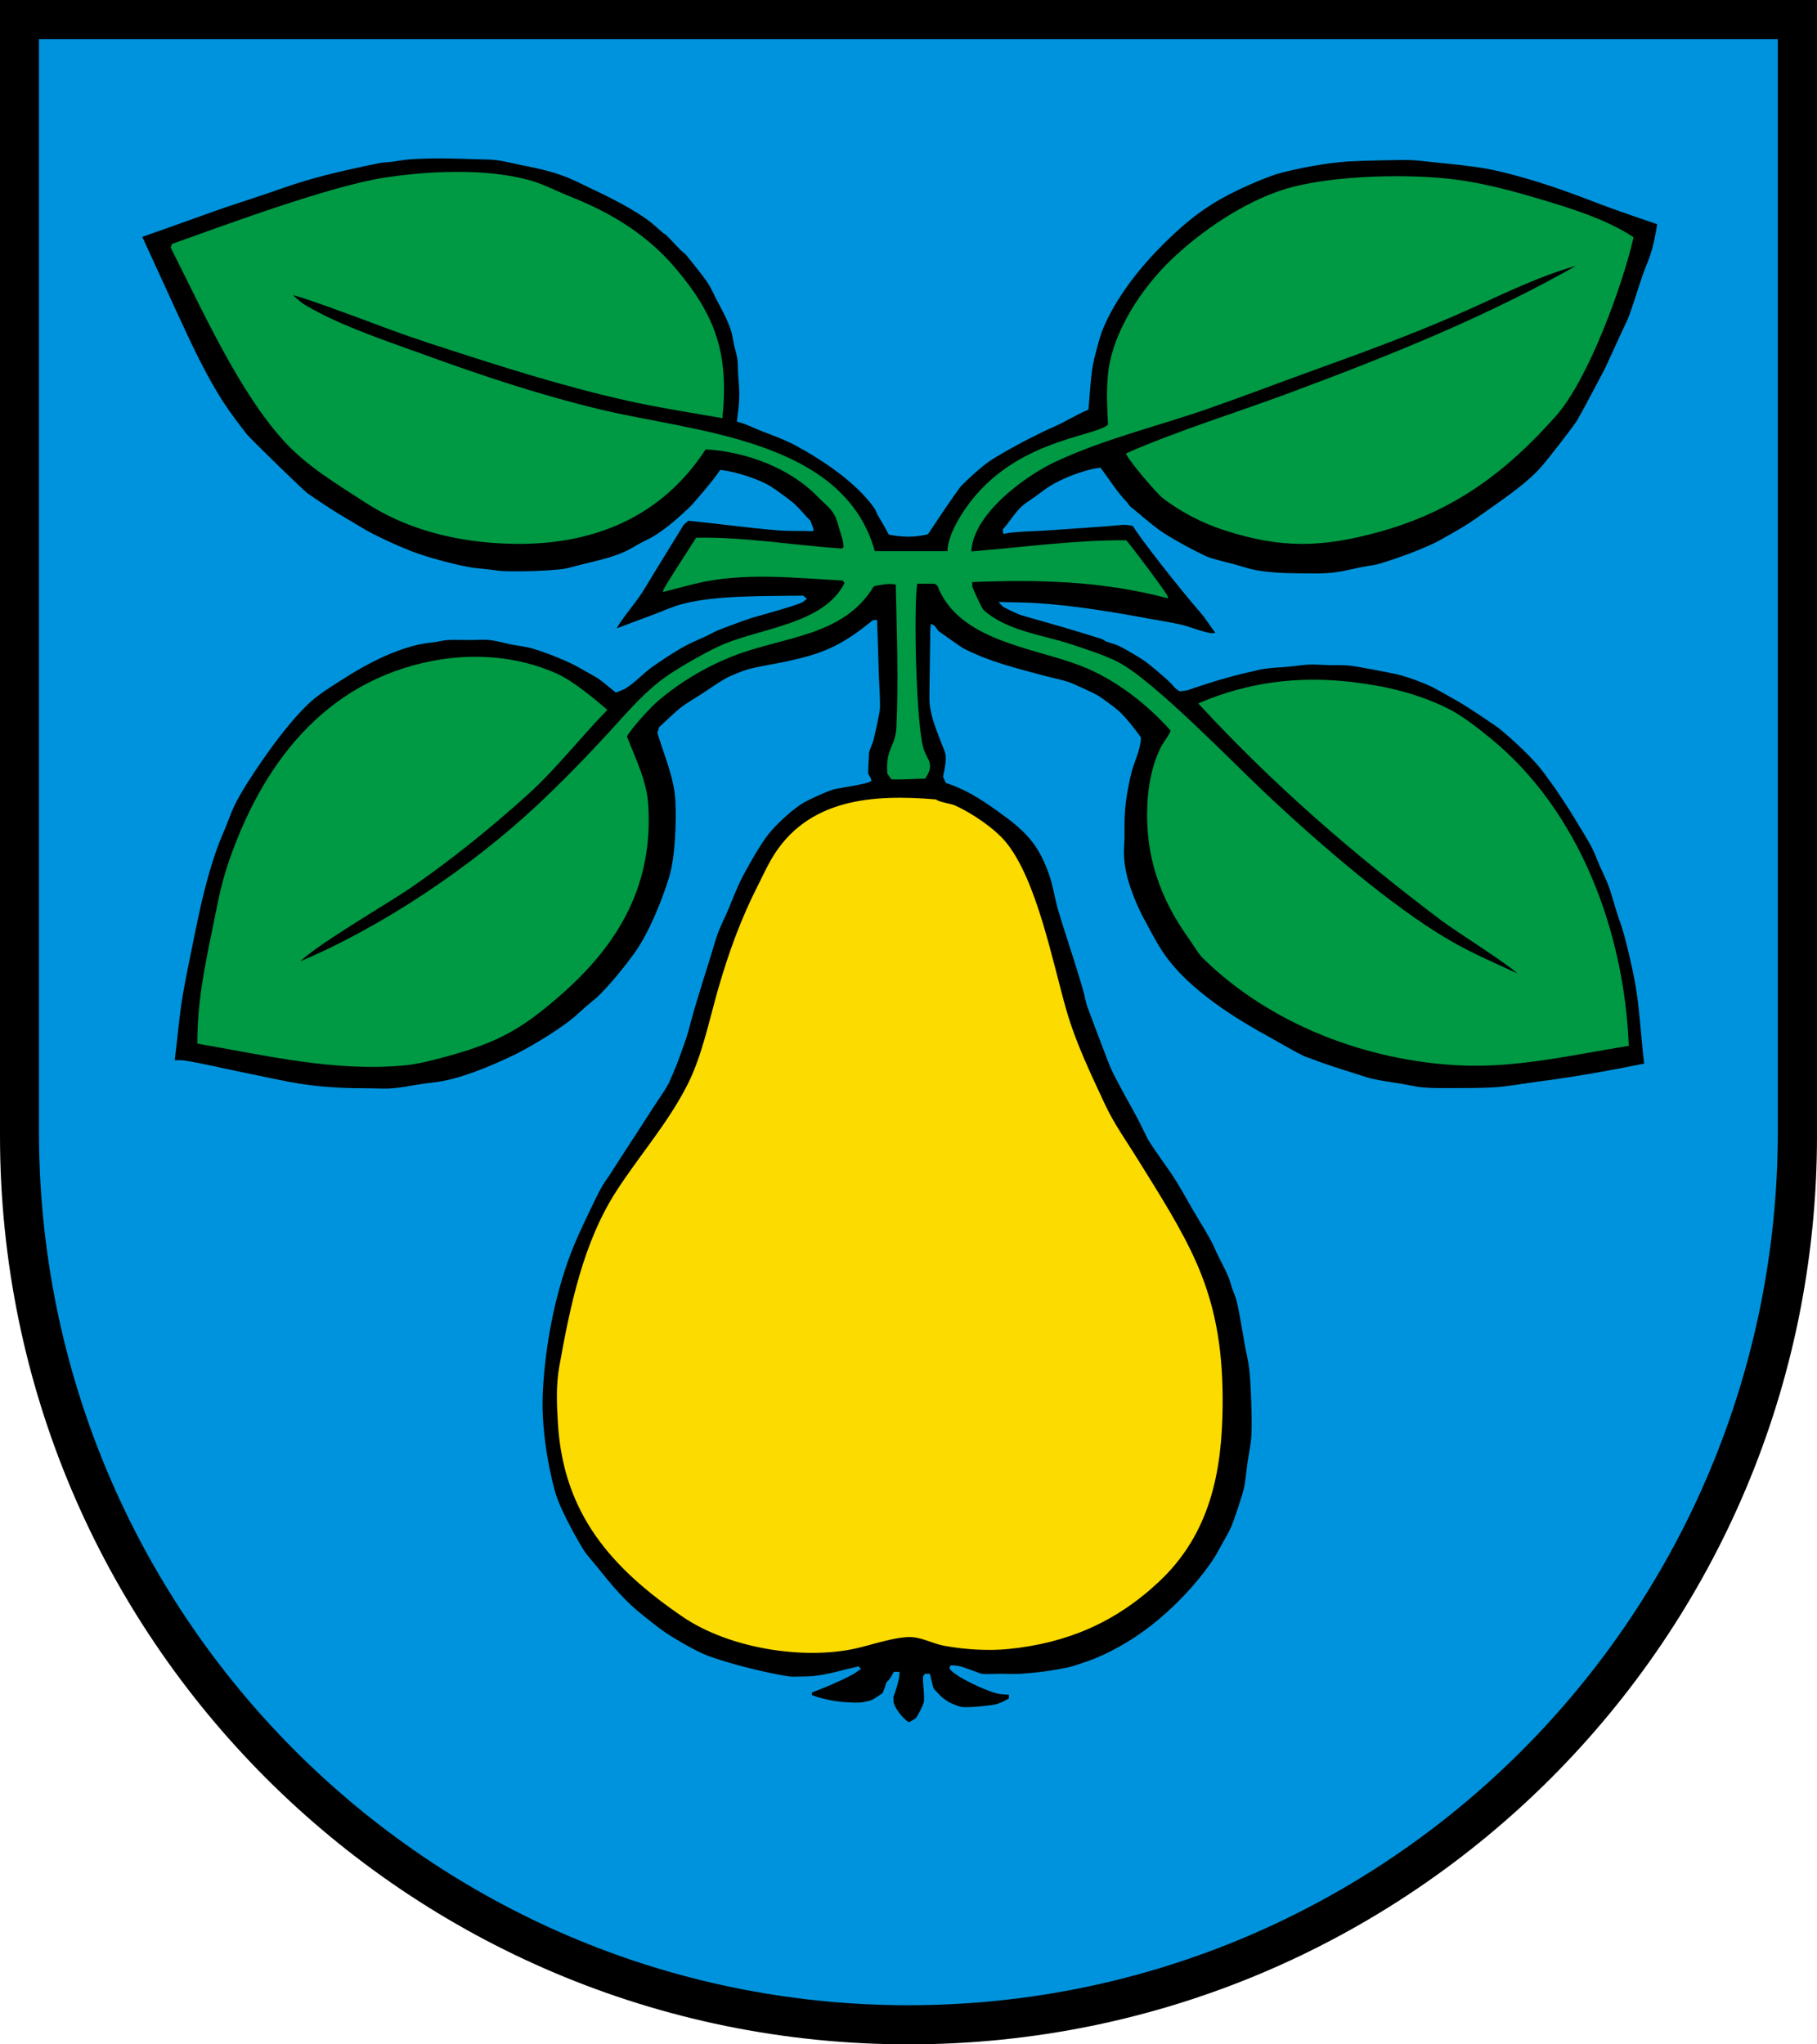 <?xml version="1.0" encoding="iso-8859-1"?>
<!-- Generator: Adobe Illustrator 10.0, SVG Export Plug-In . SVG Version: 3.0.0 Build 77)  -->
<!DOCTYPE svg PUBLIC "-//W3C//DTD SVG 1.0//EN"    "http://www.w3.org/TR/2001/REC-SVG-20010904/DTD/svg10.dtd">
<svg  xmlns="http://www.w3.org/2000/svg" xmlns:xlink="http://www.w3.org/1999/xlink" xmlns:a="http://ns.adobe.com/AdobeSVGViewerExtensions/3.0/"
	 width="283.465" height="318.897" viewBox="0 0 283.465 318.897"
	 style="overflow:visible;enable-background:new 0 0 283.465 318.897" xml:space="preserve">
	<g id="CMYK_Wappen">
		<path style="fill-rule:evenodd;clip-rule:evenodd;" d="M0,0h283.465v177.165c0,78.278-63.455,141.732-141.732,141.732
			S0,255.443,0,177.165V0z"/>
		
			<path style="fill-rule:evenodd;clip-rule:evenodd;fill:#0093DD;stroke:#0093DD;stroke-width:0.283;stroke-miterlimit:3.864;" d="
			M6.219,6.26h270.99v170.218c0,75.208-60.662,136.174-135.495,136.174S6.219,251.686,6.219,176.478V6.26z M141.737,268.813
			c0.248-0.073,1.205-0.607,1.336-0.798c0.268-0.387,1.12-2.022,1.197-2.534c0.134-0.882-0.161-2.84-0.14-3.891
			c0.085-0.116,0.167-0.235,0.239-0.359h0.6c0.087,0.292,0.438,2.043,0.598,2.254c0.338,0.446,0.821,0.874,1.204,1.291
			c0.165,0.18,1.19,0.888,1.43,0.984c0.5,0.2,1.101,0.492,1.616,0.619c0.895,0.219,4.55-0.169,5.427-0.359
			c0.813-0.176,1.584-0.584,2.295-0.998v-0.798c-0.548-0.048-1.161-0.04-1.696-0.14c-1.718-0.319-6.726-2.632-7.582-3.851
			c0.065-0.075,0.107-0.2,0.101-0.299c1.179-0.138,2.662,0.581,3.791,0.957c0.303,0.102,0.685,0.301,0.997,0.34
			c0.893,0.109,1.95,0,2.859,0c1.095,0,2.236,0.069,3.326,0c2.396-0.153,4.996-0.508,7.342-0.998
			c0.667-0.139,3.408-1.073,4.051-1.337c1.841-0.756,3.344-1.517,5.347-2.729c6.75-4.088,12.41-10.905,14.226-14.389
			c0.603-1.156,1.349-2.306,1.876-3.492c0.459-1.033,1.751-4.906,1.995-6.005c0.301-1.352,0.402-2.815,0.599-4.19
			c0.194-1.36,0.538-2.825,0.599-4.189c0.113-2.604-0.059-7.8-0.34-10.375c-0.144-1.32-0.501-2.679-0.738-3.99
			c-0.394-2.185-0.718-4.424-1.217-6.584c-0.155-0.675-0.497-1.372-0.718-2.035c-0.22-0.658-0.4-1.383-0.679-2.015
			c-0.51-1.156-1.124-2.274-1.676-3.412c-0.324-0.669-0.602-1.385-0.958-2.035c-0.943-1.721-2.006-3.4-2.999-5.094
			c-0.83-1.417-1.617-2.896-2.487-4.283c-1.366-2.177-3.015-4.225-4.35-6.424c-0.115-0.19-1.123-2.322-1.557-3.132
			c-1.267-2.369-2.621-4.707-3.831-7.103c-0.619-1.227-1.1-2.625-1.596-3.911c-0.851-2.202-1.67-4.413-2.494-6.624
			c-0.202-0.543-0.293-1.207-0.438-1.775c-0.249-0.972-0.55-1.934-0.838-2.894c-1.028-3.411-2.195-6.78-3.213-10.195
			c-0.524-1.76-0.772-3.653-1.356-5.387c-1.728-5.124-3.899-7.186-8.32-10.328c-2.593-1.844-4.881-3.292-7.9-4.297
			c-0.121-0.293-0.288-0.559-0.399-0.857c0.21-0.948,0.577-2.655,0.359-3.592c-0.132-0.562-0.445-1.195-0.652-1.742
			c-0.872-2.305-1.869-4.581-1.842-7.096c0.032-2.991,0.082-5.981,0.126-8.972c0.011-0.714-0.031-1.533,0.087-2.242
			c0.52,0.193,0.631,0.666,0.984,1.038c0.068,0.072,3.595,2.55,3.791,2.653c3.996,2.109,8.518,3.208,12.849,4.369
			c1.221,0.328,2.515,0.563,3.711,0.958c0.671,0.221,3.93,1.726,4.549,2.095c0.494,0.294,2.722,1.93,3.133,2.314
			c1.326,1.243,2.421,2.67,3.492,4.13c-0.058,1.944-1.046,3.637-1.497,5.487c-0.462,1.896-0.85,4.037-0.997,5.985
			c-0.11,1.45-0.047,2.952-0.08,4.409c-0.017,0.725-0.112,1.608-0.066,2.635c0.154,3.481,1.812,7.09,2.5,8.578
			c0.424,0.916,0.949,1.799,1.417,2.694c0.461,0.882,1.642,3.119,2.999,4.902c1.924,2.526,4.441,4.617,5.813,5.699
			c3.515,2.771,7.148,4.868,11.066,7.029c1.41,0.778,2.817,1.635,4.263,2.341c0.334,0.163,0.729,0.263,1.078,0.399
			c2.414,0.939,4.809,1.69,7.282,2.454c0.794,0.245,1.604,0.558,2.414,0.738c1.595,0.354,3.257,0.556,4.868,0.838
			c0.958,0.168,1.946,0.407,2.913,0.499c1.568,0.148,3.199,0.12,4.775,0.12c2.142,0,4.321,0,6.458-0.12
			c2.113-0.119,4.803-0.619,6.963-0.898c5.593-0.723,11.117-1.709,16.64-2.833c-0.44-3.5-0.63-7.042-1.097-10.534
			c-0.42-3.131-1.207-6.428-1.996-9.478c-0.344-1.332-0.864-2.654-1.276-3.97c-0.405-1.293-0.755-2.641-1.217-3.911
			c-0.377-1.036-0.911-2.062-1.357-3.072c-0.442-1.003-0.821-2.111-1.337-3.073c-0.829-1.548-1.822-3.051-2.713-4.569
			c-0.524-0.894-2.597-4.063-3.093-4.729c-0.819-1.098-1.606-2.293-2.494-3.332c-1.547-1.811-3.985-4.058-5.806-5.587
			c-0.796-0.668-5.344-3.694-6.783-4.509c-1.081-0.61-3.768-2.124-4.011-2.234c-1.738-0.79-3.738-1.566-5.606-1.995
			c-1.193-0.274-6.083-1.211-7.283-1.337c-1.064-0.111-2.216-0.054-3.292-0.08c-1.06-0.025-2.177-0.13-3.231-0.08
			c-0.857,0.041-1.738,0.19-2.594,0.279c-1.41,0.147-2.849,0.182-4.25,0.379c-0.7,0.099-1.423,0.307-2.115,0.459
			c-3.369,0.74-6.598,1.753-9.856,2.873c-0.327,0.113-0.843,0.113-1.196,0.16c-0.779-0.484-0.743-0.63-1.258-1.157
			c-0.62-0.636-1.355-1.256-2.035-1.835c-0.719-0.614-1.483-1.254-2.254-1.796c-0.685-0.481-3.361-2.061-4.091-2.354
			c-0.575-0.232-1.193-0.377-1.775-0.599c-0.241-0.092-0.496-0.328-0.718-0.399c-4.142-1.325-8.308-2.5-12.49-3.691
			c-0.538-0.153-2.318-0.998-2.833-1.297c-0.084-0.048-0.42-0.405-0.499-0.499c1.842,0.052,3.709,0.045,5.547,0.159
			c5.933,0.371,12.296,1.444,18.156,2.534c1.423,0.265,2.879,0.479,4.289,0.798c1.586,0.358,3.197,1.098,4.789,1.357
			c0.27,0.043,0.698-0.072,0.997-0.06c-0.894-1.122-1.652-2.42-2.594-3.491c-2.771-3.155-9.795-12.051-10.435-13.428
			c-0.456-0.066-1.085-0.239-1.536-0.2c-4.086,0.358-8.18,0.621-12.271,0.898c-1.611,0.109-4.922,0.149-6.404,0.499
			c-0.037-0.16-0.054-0.336-0.04-0.499c0.992-1.094,1.814-2.547,2.893-3.531c0.599-0.547,1.386-1.01,2.049-1.483
			c0.79-0.564,1.574-1.205,2.4-1.709c2.015-1.229,5.309-2.514,7.682-2.793c1.372,1.829,2.491,3.682,4.09,5.347
			c0.146,0.152,0.366,0.532,0.499,0.639c1.555,1.244,3.074,2.634,4.688,3.791c1.63,1.167,5.688,3.349,7.383,4.09
			c0.836,0.366,3.316,0.929,4.35,1.217c0.858,0.24,1.729,0.534,2.594,0.738c2.157,0.51,4.977,0.639,7.149,0.639
			c1.9,0,3.988,0.108,5.879-0.14c1.45-0.19,2.931-0.577,4.369-0.858c0.846-0.165,1.794-0.255,2.614-0.499
			c2.63-0.781,6.334-2.115,8.839-3.352c0.648-0.32,4.085-2.27,5.088-2.933c1.199-0.792,2.376-1.645,3.551-2.474
			c2.441-1.723,5.694-3.995,7.662-6.205c1.565-1.759,5.346-6.739,5.706-7.342c1.151-1.931,4.481-8.324,4.489-8.34
			c0.877-1.907,1.757-3.813,2.62-5.726c0.35-0.774,0.78-1.56,1.071-2.354c0.735-2.009,1.348-4.077,2.035-6.105
			c0.383-1.131,0.866-2.215,1.257-3.332c0.558-1.597,0.854-3.366,1.137-5.028c-0.878-0.283-7-2.383-9.138-3.212
			c-3.914-1.517-7.964-3.001-12.012-4.13c-1.686-0.471-3.776-1.039-5.486-1.337c-2.666-0.465-5.382-0.734-8.074-0.998
			c-1.199-0.118-2.416-0.293-3.617-0.359c-1.493-0.082-8.225,0.09-10.017,0.199c-3.318,0.203-8.097,1.089-11.292,1.995
			c-0.291,0.083-1.865,0.665-3.029,1.157c-6.42,2.712-9.894,5.053-14.825,9.977c-4.582,4.574-7.914,9.485-9.48,13.626
			c-0.376,0.997-1.251,4.418-1.356,5.028c-0.393,2.262-0.485,4.691-0.698,6.983c-1.807,0.738-3.398,1.788-5.181,2.574
			c-1.274,0.563-2.894,1.347-4.135,1.986c-0.504,0.26-4.883,2.551-6.493,3.76c-1.734,1.301-3.997,3.525-4.104,3.671
			c-1.778,2.433-3.419,4.913-5.088,7.422c-2.141,0.5-3.825,0.433-5.911,0.053c-0.449-0.878-1.255-2.235-1.75-3.085
			c-0.157-0.269-0.254-0.657-0.42-0.898c-2.789-4.05-8.152-7.626-12.43-9.936c-1.614-0.872-3.385-1.516-5.095-2.162
			c-1.273-0.48-2.625-1.207-3.943-1.529c0.157-1.34,0.359-2.804,0.359-4.15c0-1.142-0.15-2.308-0.2-3.451
			c-0.028-0.664-0.004-1.379-0.1-2.035c-0.115-0.798-0.389-1.626-0.559-2.421c-0.144-0.671-0.233-1.418-0.438-2.068
			c-0.548-1.728-1.478-3.352-2.314-4.948c-0.416-0.792-0.789-1.688-1.277-2.434c-0.95-1.45-2.359-3.099-3.451-4.489
			c-0.173-0.22-0.63-0.53-0.845-0.745c-0.731-0.731-1.43-1.504-2.148-2.248c-0.156-0.161-0.49-0.334-0.679-0.499
			c-0.633-0.554-1.254-1.136-1.915-1.656c-2.421-1.902-6.528-3.953-9.298-5.248c-1.269-0.593-2.531-1.256-3.831-1.775
			c-2.418-0.968-4.98-1.473-7.521-1.976c-1.12-0.221-2.281-0.542-3.412-0.678c-1.032-0.125-2.131-0.101-3.172-0.14
			c-3.385-0.129-6.81-0.22-10.195,0c-1.002,0.064-2.021,0.268-3.02,0.392c-0.698,0.087-1.44,0.103-2.129,0.246
			c-2.302,0.478-7.277,1.474-11.812,2.853c-2.259,0.687-3.836,1.287-5.739,1.929c-2.68,0.903-5.382,1.757-8.047,2.7
			c-2.301,0.814-9.88,3.543-11.373,4.05l5.507,12.011c2.131,4.633,4.526,9.82,7.322,14.086c1.087,1.657,2.322,3.258,3.532,4.828
			c0.529,0.688,8.918,8.85,9.557,9.291c2.134,1.473,4.278,2.896,6.524,4.189c1.14,0.656,2.269,1.396,3.432,2.002
			c1.831,0.956,3.837,1.839,5.746,2.634c2.445,1.019,6.767,2.162,9.337,2.653c1.126,0.216,2.313,0.287,3.452,0.419
			c0.666,0.077,1.369,0.214,2.035,0.239c2.673,0.1,6.537-0.006,9.178-0.299c1.008-0.112,2.163-0.496,3.159-0.738
			c2.21-0.537,4.588-1.042,6.678-1.975c0.842-0.376,1.642-0.897,2.454-1.336c0.793-0.43,1.68-0.809,2.434-1.297
			c1.998-1.293,3.607-2.74,5.327-4.35c0.46-0.431,3.764-4.242,4.749-5.786c2.257,0.266,5.703,1.339,7.642,2.494
			c0.785,0.468,3.262,2.299,3.651,2.653c0.913,0.832,1.723,1.849,2.594,2.733c0.024,0.168,0.582,1.31,0.438,1.396
			c-1.818-0.077-3.674,0.01-5.486-0.14c-4.646-0.384-9.285-1.04-13.927-1.496l-0.798,0.698c-1.589,2.572-3.16,5.156-4.749,7.728
			c-0.642,1.04-1.254,2.135-1.936,3.146c-1.28,1.899-2.875,3.633-3.99,5.646c2.067-0.798,4.153-1.549,6.226-2.334
			c1.42-0.538,2.865-1.201,4.329-1.596c5.258-1.419,13.354-1.229,18.835-1.317l0.398,0.359c-0.179,0.131-0.403,0.346-0.598,0.439
			c-1.204,0.576-6.992,2.15-7.682,2.354c-1.009,0.299-4.731,1.688-5.547,2.035c-0.529,0.226-1.04,0.539-1.563,0.785
			c-1.255,0.591-2.619,1.131-3.823,1.809c-1.274,0.717-3.521,2.19-4.729,3.053c-1.44,1.029-2.714,2.461-4.21,3.392
			c-0.397,0.248-0.964,0.382-1.396,0.598c-0.779-0.631-2.229-1.883-3.032-2.354c-0.222-0.13-2.392-1.371-3.192-1.795
			c-1.756-0.933-4.843-2.14-6.744-2.694c-1.08-0.315-2.302-0.436-3.411-0.659c-1.093-0.218-2.271-0.572-3.372-0.678
			c-1.055-0.102-2.226,0-3.292,0c-1.073,0-2.185-0.063-3.253,0c-0.616,0.035-1.248,0.218-1.861,0.306
			c-0.855,0.122-1.788,0.205-2.627,0.393c-4.223,0.945-8.423,3.182-12.038,5.507c-1.861,1.196-3.71,2.291-5.32,3.83
			c-2.524,2.413-5.087,5.82-7.063,8.659c-1.406,2.021-3.513,5.175-4.568,7.442c-0.422,0.904-0.756,1.886-1.131,2.813
			c-0.521,1.285-1.104,2.584-1.563,3.89c-1.642,4.673-2.677,9.543-3.651,14.385c-0.563,2.8-1.16,5.604-1.636,8.42
			c-0.567,3.36-0.808,6.796-1.257,10.175c0.5,0.023,1.114-0.035,1.596,0.04c3.089,0.481,6.188,1.267,9.258,1.875
			c3.057,0.606,6.141,1.347,9.219,1.815c3.426,0.522,7.04,0.658,10.501,0.658c1.15,0,2.384,0.094,3.524,0
			c1.5-0.122,3.004-0.424,4.489-0.658c1.158-0.182,2.142-0.233,3.491-0.492c4.197-0.806,8.959-3.083,10.315-3.697
			c2.781-1.261,7.172-3.93,9.598-5.826c0.898-0.703,1.738-1.53,2.606-2.274c0.616-0.528,1.312-1.045,1.883-1.616
			c1.919-1.919,3.789-4.229,5.387-6.404c2.316-3.154,4.394-8.285,5.547-12.011c0.986-3.188,1.157-8.806,0.997-12.031
			c-0.179-3.608-1.783-7.143-2.793-10.575c0.059-0.273,0.188-0.52,0.239-0.798c0.942-0.876,2.527-2.429,3.492-3.152
			c0.9-0.676,1.933-1.246,2.879-1.862c1.319-0.858,2.639-1.81,4.004-2.587c0.675-0.384,2.696-1.197,3.452-1.396
			c1.622-0.428,3.357-0.688,5.008-1.018c6.301-1.26,9.366-2.474,14.405-6.604c0.164-0.031,0.332-0.052,0.499-0.06
			c0.116,2.865,0.179,5.734,0.279,8.6c0.059,1.689,0.218,3.441,0.159,5.127c-0.018,0.522-0.817,4.187-0.997,4.848
			c-0.183,0.667-0.563,1.32-0.698,1.995c-0.014,0.067-0.148,3.066-0.141,3.192c0.021,0.305,0.456,0.72,0.499,1.138
			c-0.396,0.39-4.958,1.06-5.546,1.197c-1.027,0.239-3.905,1.563-4.789,2.055c-1.76,0.98-4.353,3.388-5.646,4.988
			c-1.238,1.532-3.156,4.93-4.03,6.584c-0.876,1.658-1.584,3.553-2.314,5.288c-0.524,1.247-1.169,2.485-1.636,3.751
			c-0.412,1.115-0.713,2.302-1.071,3.438c-0.869,2.759-1.735,5.521-2.561,8.293c-0.1,0.337-0.768,2.772-0.997,3.631
			c-0.335,1.252-0.865,2.515-1.277,3.75c-0.24,0.722-1.037,2.684-1.157,2.913c-0.231,0.443-0.378,0.945-0.618,1.377
			c-0.767,1.379-1.751,2.708-2.601,4.043c-2.123,3.337-4.323,6.621-6.438,9.962c-0.392,0.619-0.871,1.231-1.237,1.855
			c-0.665,1.137-1.242,2.384-1.815,3.572c-0.874,1.809-1.757,3.657-2.534,5.506c-2.955,7.031-4.617,15.675-4.988,23.264
			c-0.161,3.31,0.187,7.011,0.752,10.262c0.313,1.802,0.964,4.909,1.603,6.557c0.866,2.236,2.757,5.761,3.991,7.742
			c0.591,0.949,1.473,1.872,2.174,2.753c2.162,2.712,4.411,5.421,7.163,7.562c1.005,0.782,1.999,1.613,3.033,2.354
			c1.591,1.142,5.42,3.366,7.183,3.99c1.397,0.496,2.58,0.872,4.256,1.344c3.414,0.961,8.037,1.921,8.893,1.902
			c1.092-0.024,2.25,0.013,3.332-0.093c2.289-0.224,4.724-0.999,6.982-1.497l0.2,0.239c-0.397,0.226-0.762,0.548-1.157,0.759
			c-2.069,1.099-4.236,2.002-6.425,2.833v0.599c2.399,0.9,5.16,1.293,7.722,1.197c0.293-0.011,1.503-0.278,1.656-0.339
			c0.6-0.24,1.33-0.806,1.895-1.157c0.244-0.553,0.46-1.157,0.639-1.735c0.517-0.438,0.758-0.954,1.098-1.557h0.658
			c0.04,0.99-0.817,3.51-0.958,3.751c0.052,0.266,0.002,0.816,0.061,0.998C139.644,266.802,140.762,268.149,141.737,268.813z"/>
		<g>
			
				<path style="fill-rule:evenodd;clip-rule:evenodd;fill:#009944;stroke:#009944;stroke-width:0.283;stroke-miterlimit:3.864;" d="
				M97.647,114.864c1.303,3.383,3.082,6.875,3.332,10.535c0.838,12.27-4.314,21.482-13.269,29.416
				c-6.221,5.512-10.015,7.66-18.017,9.83c-2.212,0.6-4.434,1.205-6.724,1.416c-10.762,0.993-21.48-1.563-32.043-3.392
				c-0.009-6.188,1.096-11.627,2.334-17.657c0.683-3.321,1.278-6.714,2.354-9.937c5.206-15.586,15.008-28.637,31.983-31.863
				c6.365-1.209,13.191-0.714,19.174,1.975c2.554,1.148,5.607,3.721,7.781,5.547c-4.153,4.266-7.847,9.065-12.271,13.068
				c-5.654,5.116-11.952,10.215-18.217,14.525c-3.81,2.622-15.609,9.396-17.776,12.011c13.206-5.457,27.344-14.993,37.789-24.8
				c3.843-3.608,7.603-7.485,11.173-11.373c3.193-3.479,5.902-6.776,9.976-9.337c2.127-1.337,4.52-2.706,6.784-3.791
				c6.228-2.985,16.596-3.33,19.912-10.116l-0.399-0.499c-7.023-0.383-14.505-1.2-21.448,0.14c-2.186,0.421-4.323,1.069-6.484,1.596
				c0.127-0.527,4.393-7.012,5.088-8.141c7.445-0.14,15.184,1.183,22.646,1.696l0.399-0.24c0.043-0.924-0.282-1.846-0.559-2.713
				c-0.248-0.777-0.418-1.599-0.778-2.334c-0.603-1.229-1.731-2.011-2.654-2.973c-4.413-4.608-11.406-7.167-17.717-7.502
				c-7.753,11.957-20.068,15.726-33.739,14.545c-6.878-0.594-13.493-2.493-19.307-6.285c-4.319-2.817-8.84-5.491-12.377-9.298
				c-7.143-7.687-13.024-20.863-17.817-30.307l0.16-0.439c8.152-2.902,24.596-9.03,33.18-10.335
				c6.828-1.038,15.542-1.431,22.267,0.359c2.262,0.602,4.448,1.777,6.624,2.641c6.238,2.475,11.782,5.837,16.168,10.98
				c6.376,7.477,8.381,13.396,7.396,23.25c-4.728-0.831-9.541-1.564-14.226-2.594c-10.386-2.281-20.779-5.629-30.873-8.918
				c-2.894-0.943-5.763-1.963-8.612-3.033c-2.509-0.942-12.586-4.72-13.607-4.708c0.713,0.621,1.379,1.347,2.195,1.835
				c5.492,3.287,12.84,5.688,18.874,7.881c9.007,3.274,18.025,6.261,27.354,8.5c14.569,3.497,37.895,4.563,42.697,22.087h11.572
				c-0.045-1.368,0.746-3.238,1.396-4.429c7.163-13.117,21.563-13.206,23.663-15.383c-0.146-2.63-0.272-5.357,0-7.981
				c0.683-6.571,5.333-13.462,10.016-17.897c4.653-4.406,11.167-8.798,17.318-10.734c7.271-2.289,20.446-2.564,28.013-1.357
				c3.995,0.637,7.805,1.657,11.672,2.807c4.831,1.437,10.423,3.148,14.665,5.933c-1.663,7.314-6.995,22-12.031,27.693
				c-7.832,8.855-16.003,14.88-27.48,18.056c-8.978,2.485-15.318,2.627-24.235-0.272c-3.323-1.081-6.666-2.811-9.457-4.955
				c-0.933-0.717-5.247-5.794-5.646-6.784c7.613-3.375,17.186-6.342,25.14-9.298c15.856-5.892,31.2-12.019,45.89-20.45
				c-5.79,1.45-11.71,4.332-17.146,6.797c-7.93,3.595-16.357,6.716-24.554,9.663c-5.576,2.005-11.105,4.137-16.7,6.085
				c-7.969,2.775-16.294,4.731-23.963,8.34c-4.804,2.261-13.034,8.333-13.108,14.226c7.994-0.634,16.238-1.807,24.242-1.756
				c0.638,0.668,6.43,8.397,6.444,8.739c-10.227-2.695-20.031-2.907-30.547-2.494c0,0.262-0.021,0.537,0,0.798
				c0.025,0.317,1.535,3.558,1.796,3.791c3.764,3.361,9.359,3.908,13.927,5.446c2.258,0.761,4.979,1.615,7.083,2.694
				c5.556,2.85,18.002,15.788,23.33,20.783c7.797,7.308,19.265,17.313,28.425,22.632c3.617,2.1,7.483,3.733,11.273,5.487
				c-1.121-1.487-10.105-7.069-12.37-8.779c-13.738-10.37-26.145-21.085-37.829-33.739c7.695-3.273,15.579-4.226,23.843-3.232
				c5.127,0.617,9.885,1.721,14.585,3.99c2.33,1.125,4.853,3.12,6.863,4.762c13.905,11.355,20.785,30.186,21.488,47.731
				c-8.517,1.369-17.315,3.424-25.997,3.032c-14.623-0.659-29.613-6.339-40.124-16.62c-0.857-0.838-1.475-2.021-2.175-2.993
				c-4.577-6.358-6.884-12.996-6.524-20.91c0.139-3.043,0.745-6.248,2.131-8.978c0.409-0.807,1.284-1.813,1.521-2.634
				c-3.808-4.269-8.834-8.177-14.226-10.235c-7.575-2.893-18.954-3.868-22.207-12.43l-0.498-0.339h-2.894
				c-0.598,3.992-0.177,21.877,0.958,25.798c0.579,2,1.83,2.319,0.343,4.606c-1.707,0.003-3.414,0.191-5.121,0.107l-0.569-0.783
				c-0.302-3.945,1.27-4.043,1.417-7.223c0.346-7.455,0.048-14.834-0.101-22.287c-0.711-0.425-2.843-0.015-3.671,0.22
				c-4.688,7.834-14.101,7.794-21.847,10.833c-4.327,1.698-8.415,4.125-11.932,7.163C101.276,110.358,98.394,113.51,97.647,114.864z
				"/>
		</g>
		<g>
			
				<path style="fill-rule:evenodd;clip-rule:evenodd;fill:#FCDB00;stroke:#FCDB00;stroke-width:0.283;stroke-miterlimit:3.864;" d="
				M145.967,124.84c0.556,0.453,2.29,0.622,3.013,0.951c2.547,1.16,6.084,3.52,7.861,5.693c4.79,5.857,7.249,18.704,9.397,26.157
				c1.486,5.157,3.769,9.851,6.025,14.705c1.405,3.023,3.362,5.732,5.107,8.56c3.222,5.218,6.896,10.875,9.317,16.5
				c3.091,7.177,3.972,14.099,3.911,21.827c-0.082,10.381-1.972,19.952-9.862,27.368c-6.762,6.354-14.296,9.563-23.397,10.481
				c-3.181,0.32-6.874,0.08-10.017-0.499c-1.634-0.301-3.202-1.172-4.848-1.336c-2.393-0.24-6.531,1.21-8.999,1.755
				c-8.284,1.833-19.783-0.071-26.875-4.908c-11.15-7.605-18.535-16.032-19.413-29.968c-0.187-2.958-0.325-5.966,0.199-8.898
				c1.672-9.337,3.708-19.395,8.979-27.494c3.664-5.631,8.119-10.655,11.133-16.72c2.175-4.376,3.295-9.88,4.643-14.585
				c1.658-5.788,3.57-11.051,6.312-16.42c0.668-1.31,1.274-2.66,2.015-3.931C125.953,124.665,136.243,124.015,145.967,124.84z"/>
		</g>
	</g>
</svg>
